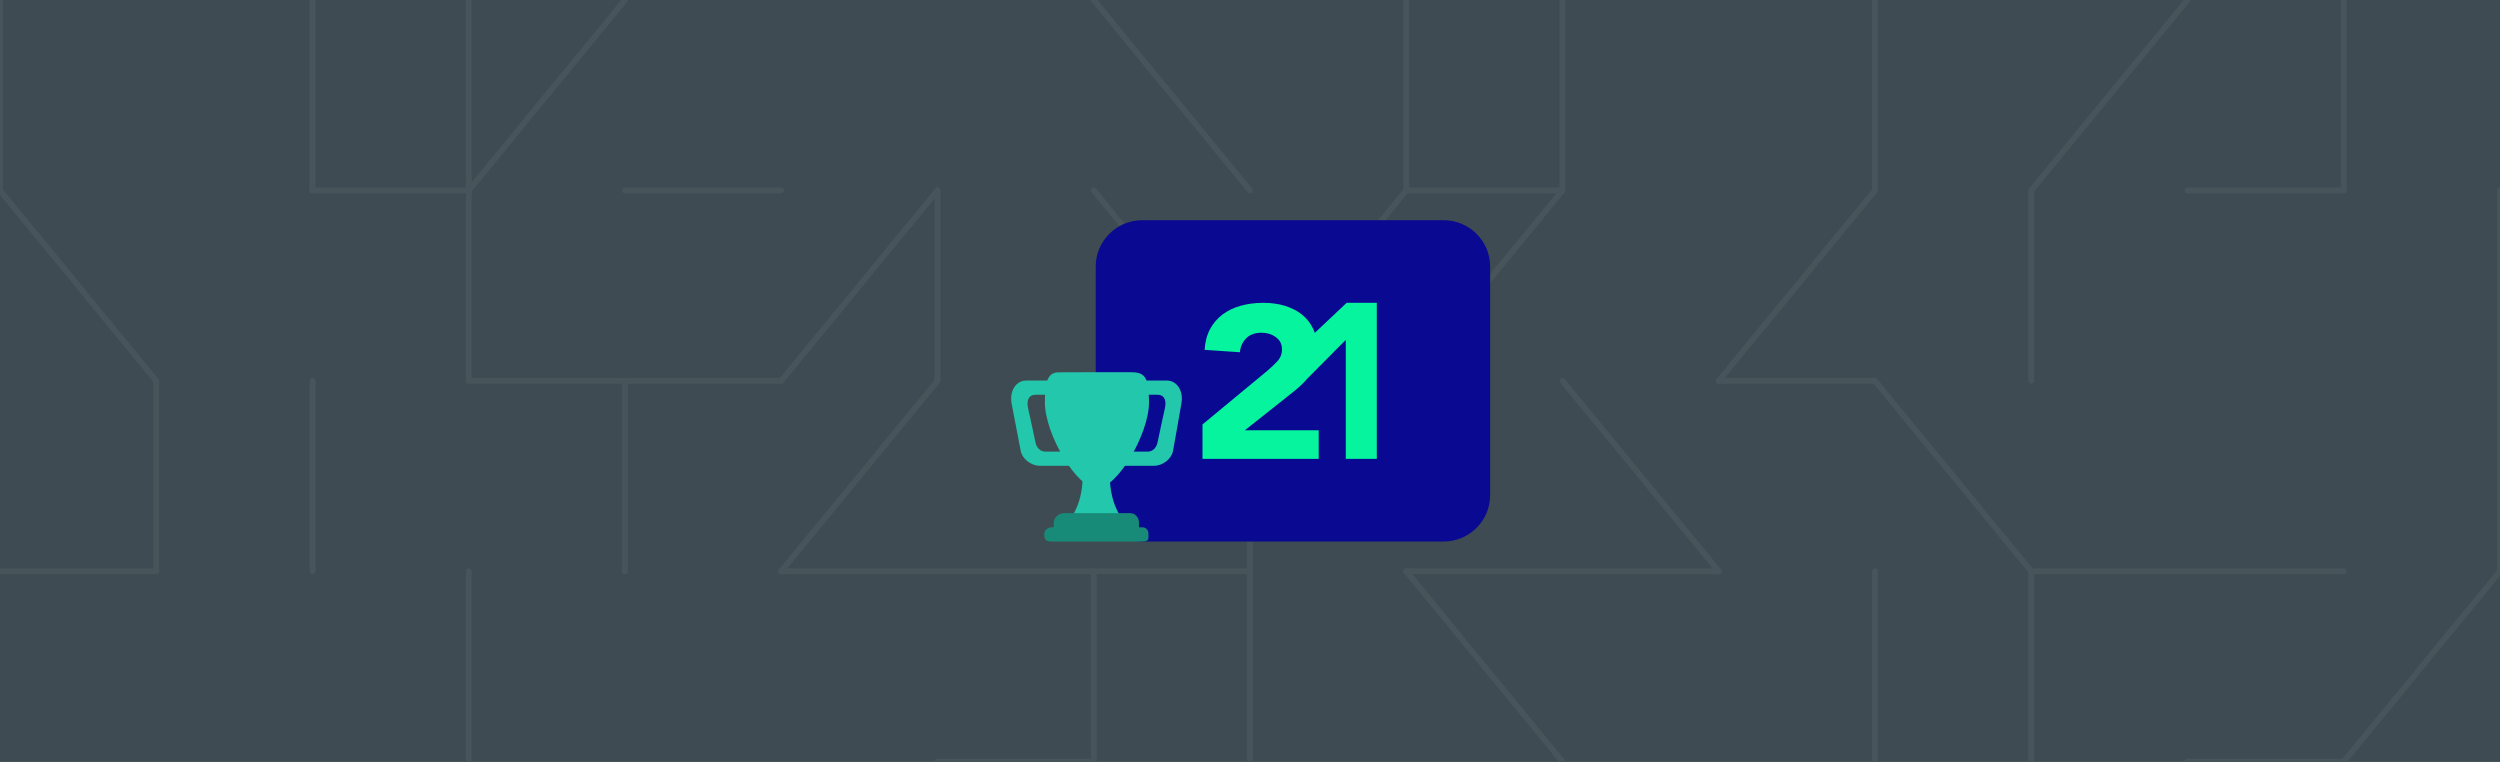 <svg width="1280" height="390" viewBox="0 0 1280 390" fill="none" xmlns="http://www.w3.org/2000/svg">
<rect x="0" y="0" width="1280" height="390" fill="#333333" stroke="none"/>
<g clip-path="url(#clip0_492_210)">
<rect width="1280" height="390" fill="white" fill-opacity="0.03"/>
<path d="M1280 0L0 0L0 390L1280 390V0Z" fill="#3E4B52"/>
<path d="M1200 97.5V0" stroke="#47545A" stroke-width="3" stroke-miterlimit="10" stroke-linecap="round"/>
<path d="M1280 97.5V195" stroke="#47545A" stroke-width="3" stroke-miterlimit="10" stroke-linecap="round"/>
<path d="M1280 292.5V195" stroke="#47545A" stroke-width="3" stroke-miterlimit="10" stroke-linecap="round"/>
<path d="M1280 292.5L1200 390" stroke="#47545A" stroke-width="3" stroke-miterlimit="10" stroke-linecap="round"/>
<path d="M1120 97.5L1200 97.5" stroke="#47545A" stroke-width="3" stroke-miterlimit="10" stroke-linecap="round"/>
<path d="M1120 292.5H1200" stroke="#47545A" stroke-width="3" stroke-miterlimit="10" stroke-linecap="round"/>
<path d="M1200 390H1120" stroke="#47545A" stroke-width="3" stroke-miterlimit="10" stroke-linecap="round"/>
<path d="M1040 97.5L1120 0" stroke="#47545A" stroke-width="3" stroke-miterlimit="10" stroke-linecap="round"/>
<path d="M1040 195V97.5" stroke="#47545A" stroke-width="3" stroke-miterlimit="10" stroke-linecap="round"/>
<path d="M1120 292.5H1040" stroke="#47545A" stroke-width="3" stroke-miterlimit="10" stroke-linecap="round"/>
<path d="M960 195L1040 292.5" stroke="#47545A" stroke-width="3" stroke-miterlimit="10" stroke-linecap="round"/>
<path d="M1040 292.5V390" stroke="#47545A" stroke-width="3" stroke-miterlimit="10" stroke-linecap="round"/>
<path d="M960 97.5V0" stroke="#47545A" stroke-width="3" stroke-miterlimit="10" stroke-linecap="round"/>
<path d="M960 97.5L880 195" stroke="#47545A" stroke-width="3" stroke-miterlimit="10" stroke-linecap="round"/>
<path d="M960 195H880" stroke="#47545A" stroke-width="3" stroke-miterlimit="10" stroke-linecap="round"/>
<path d="M960 292.5V390" stroke="#47545A" stroke-width="3" stroke-miterlimit="10" stroke-linecap="round"/>
<path d="M800 0V97.5" stroke="#47545A" stroke-width="3" stroke-miterlimit="10" stroke-linecap="round"/>
<path d="M800 195L880 292.5" stroke="#47545A" stroke-width="3" stroke-miterlimit="10" stroke-linecap="round"/>
<path d="M880 292.5H800" stroke="#47545A" stroke-width="3" stroke-miterlimit="10" stroke-linecap="round"/>
<path d="M800 97.5L720 97.5" stroke="#47545A" stroke-width="3" stroke-miterlimit="10" stroke-linecap="round"/>
<path d="M800 97.5L720 195" stroke="#47545A" stroke-width="3" stroke-miterlimit="10" stroke-linecap="round"/>
<path d="M720 292.5H800" stroke="#47545A" stroke-width="3" stroke-miterlimit="10" stroke-linecap="round"/>
<path d="M720 292.5L800 390" stroke="#47545A" stroke-width="3" stroke-miterlimit="10" stroke-linecap="round"/>
<path d="M720 0V97.5" stroke="#47545A" stroke-width="3" stroke-miterlimit="10" stroke-linecap="round"/>
<path d="M720 97.5L640 195" stroke="#47545A" stroke-width="3" stroke-miterlimit="10" stroke-linecap="round"/>
<path d="M640 195V292.5" stroke="#47545A" stroke-width="3" stroke-miterlimit="10" stroke-linecap="round"/>
<path d="M640 390V292.5" stroke="#47545A" stroke-width="3" stroke-miterlimit="10" stroke-linecap="round"/>
<path d="M560 0L640 97.5" stroke="#47545A" stroke-width="3" stroke-miterlimit="10" stroke-linecap="round"/>
<path d="M560 97.5L640 195" stroke="#47545A" stroke-width="3" stroke-miterlimit="10" stroke-linecap="round"/>
<path d="M640 292.5H560" stroke="#47545A" stroke-width="3" stroke-miterlimit="10" stroke-linecap="round"/>
<path d="M560 390V292.5" stroke="#47545A" stroke-width="3" stroke-miterlimit="10" stroke-linecap="round"/>
<path d="M480 195V97.5" stroke="#47545A" stroke-width="3" stroke-miterlimit="10" stroke-linecap="round"/>
<path d="M560 292.5H480" stroke="#47545A" stroke-width="3" stroke-miterlimit="10" stroke-linecap="round"/>
<path d="M560 390H480" stroke="#47545A" stroke-width="3" stroke-miterlimit="10" stroke-linecap="round"/>
<path d="M480 97.5L400 195" stroke="#47545A" stroke-width="3" stroke-miterlimit="10" stroke-linecap="round"/>
<path d="M400 292.5L480 195" stroke="#47545A" stroke-width="3" stroke-miterlimit="10" stroke-linecap="round"/>
<path d="M400 292.5H480" stroke="#47545A" stroke-width="3" stroke-miterlimit="10" stroke-linecap="round"/>
<path d="M400 97.5L320 97.5" stroke="#47545A" stroke-width="3" stroke-miterlimit="10" stroke-linecap="round"/>
<path d="M400 195H320" stroke="#47545A" stroke-width="3" stroke-miterlimit="10" stroke-linecap="round"/>
<path d="M320 292.5V195" stroke="#47545A" stroke-width="3" stroke-miterlimit="10" stroke-linecap="round"/>
<path d="M240 97.5L320 0" stroke="#47545A" stroke-width="3" stroke-miterlimit="10" stroke-linecap="round"/>
<path d="M240 195L240 97.5" stroke="#47545A" stroke-width="3" stroke-miterlimit="10" stroke-linecap="round"/>
<path d="M240 195H320" stroke="#47545A" stroke-width="3" stroke-miterlimit="10" stroke-linecap="round"/>
<path d="M240 390L240 292.5" stroke="#47545A" stroke-width="3" stroke-miterlimit="10" stroke-linecap="round"/>
<path d="M240 97.5L240 0" stroke="#47545A" stroke-width="3" stroke-miterlimit="10" stroke-linecap="round"/>
<path d="M240 97.5L160 97.5" stroke="#47545A" stroke-width="3" stroke-miterlimit="10" stroke-linecap="round"/>
<path d="M160 292.5L160 195" stroke="#47545A" stroke-width="3" stroke-miterlimit="10" stroke-linecap="round"/>
<path d="M160 0L160 97.5" stroke="#47545A" stroke-width="3" stroke-miterlimit="10" stroke-linecap="round"/>
<path d="M80 292.5L80 195" stroke="#47545A" stroke-width="3" stroke-miterlimit="10" stroke-linecap="round"/>
<path d="M0 0L0 97.5" stroke="#47545A" stroke-width="3" stroke-miterlimit="10" stroke-linecap="round"/>
<path d="M80 195L3.57628e-06 97.5" stroke="#47545A" stroke-width="3" stroke-miterlimit="10" stroke-linecap="round"/>
<path d="M3.57628e-06 292.5H80" stroke="#47545A" stroke-width="3" stroke-miterlimit="10" stroke-linecap="round"/>
<path d="M584.867 112.739H739.088C752.27 112.739 762.955 123.379 762.955 136.504V253.497C762.955 266.622 752.27 277.261 739.088 277.261H584.867C571.686 277.261 561 266.622 561 253.497V136.504C561 123.379 571.686 112.739 584.867 112.739Z" fill="#090992"/>
<path fill-rule="evenodd" clip-rule="evenodd" d="M673.179 170.418L689.484 155.044H704.918V234.955H689.043V174.006L669.131 194.07C668.68 194.619 668.205 195.151 667.706 195.665C666.341 197.071 664.856 198.44 663.25 199.772L637.358 220.304H675.172V234.955H615.682V217.308L648.799 189.894C650.485 188.488 652.171 186.897 653.857 185.121C655.543 183.346 656.386 181.274 656.386 178.906C656.386 176.242 655.342 174.152 653.255 172.635C651.167 171.119 648.719 170.36 645.909 170.36C642.537 170.36 639.907 171.322 638.021 173.246C636.134 175.17 635.07 177.537 634.829 180.349L616.765 179.128C617.006 175.059 617.93 171.526 619.535 168.529C621.141 165.532 623.269 163.035 625.918 161.037C628.567 159.039 631.678 157.541 635.251 156.542C638.824 155.543 642.697 155.044 646.872 155.044C650.726 155.044 654.339 155.543 657.711 156.542C661.082 157.541 664.013 159.021 666.502 160.982C668.991 162.943 670.937 165.403 672.342 168.362C672.656 169.023 672.935 169.709 673.179 170.418Z" fill="#07F49E"/>
<g clip-path="url(#clip1_492_210)">
<path d="M530.125 202.119H544.669C547.345 202.119 549.219 201.866 549.219 204.543V199.695C549.219 197.019 547.345 194.847 544.669 194.847H525.277C520.43 194.847 516.592 199.998 518.006 206.967C518.006 206.967 522.347 229.691 522.652 231.104C523.459 234.842 527.801 238.478 532.448 238.478H549.313C551.992 238.478 549.219 233.882 549.219 231.206V226.358C549.219 229.034 547.345 231.206 544.669 231.206H534.973C532.297 231.206 530.53 228.68 530.125 226.358C529.721 224.036 526.286 208.583 526.286 208.583C525.479 203.937 527.447 202.119 530.125 202.119ZM592.693 202.119H578.149C575.473 202.119 571.035 201.866 571.035 204.543V199.695C571.035 197.019 575.473 194.847 578.149 194.847H597.541C602.389 194.847 606.228 199.998 604.813 206.967C604.813 206.967 600.854 229.798 600.52 231.206C599.662 234.842 595.57 238.478 590.824 238.478H573.502C570.826 238.478 571.035 233.882 571.035 231.206V226.358C571.035 229.034 575.473 231.206 578.149 231.206H587.845C590.521 231.206 592.29 228.68 592.693 226.358C593.095 224.036 596.532 208.583 596.532 208.583C597.337 203.937 595.371 202.119 592.693 202.119ZM568.203 243.326C568.203 226.46 561.637 243.326 561.637 243.326C561.637 243.326 554.365 226.46 554.365 243.326C554.365 260.192 546.388 267.566 546.388 267.566H576.183C576.181 267.566 568.203 260.192 568.203 243.326Z" fill="#23C7AC"/>
<path d="M588.3 205.941C588.3 222.363 571.89 250.037 561.636 250.037C551.38 250.037 534.973 222.363 534.973 205.941C534.973 193.348 537.397 190.624 542.245 190.624C545.575 190.624 556.849 190.558 561.636 190.558L578.604 190.556C585.675 190.553 588.3 192.214 588.3 205.941Z" fill="#23C7AC"/>
<path d="M583.155 269.989C583.155 272.665 583.705 274.837 581.029 274.837H542.246C539.567 274.837 539.523 272.665 539.523 269.989V267.565C539.523 264.889 542.345 262.717 544.871 262.717H578.605C581.131 262.717 583.155 264.889 583.155 267.565V269.989Z" fill="#188B78"/>
<path d="M588.003 273.928C588.003 275.77 588.403 277.261 584.968 277.261H538.307C535.175 277.261 534.676 275.77 534.676 273.928V273.322C534.676 271.48 536.465 269.989 538.307 269.989H584.968C586.808 269.989 588.003 271.48 588.003 273.322V273.928Z" fill="#188B78"/>
</g>
</g>
<defs>
<clipPath id="clip0_492_210">
<rect width="1280" height="390" fill="white"/>
</clipPath>
<clipPath id="clip1_492_210">
<rect width="87.263" height="87.263" fill="white" transform="translate(517.707 189.998)"/>
</clipPath>
</defs>
</svg>

